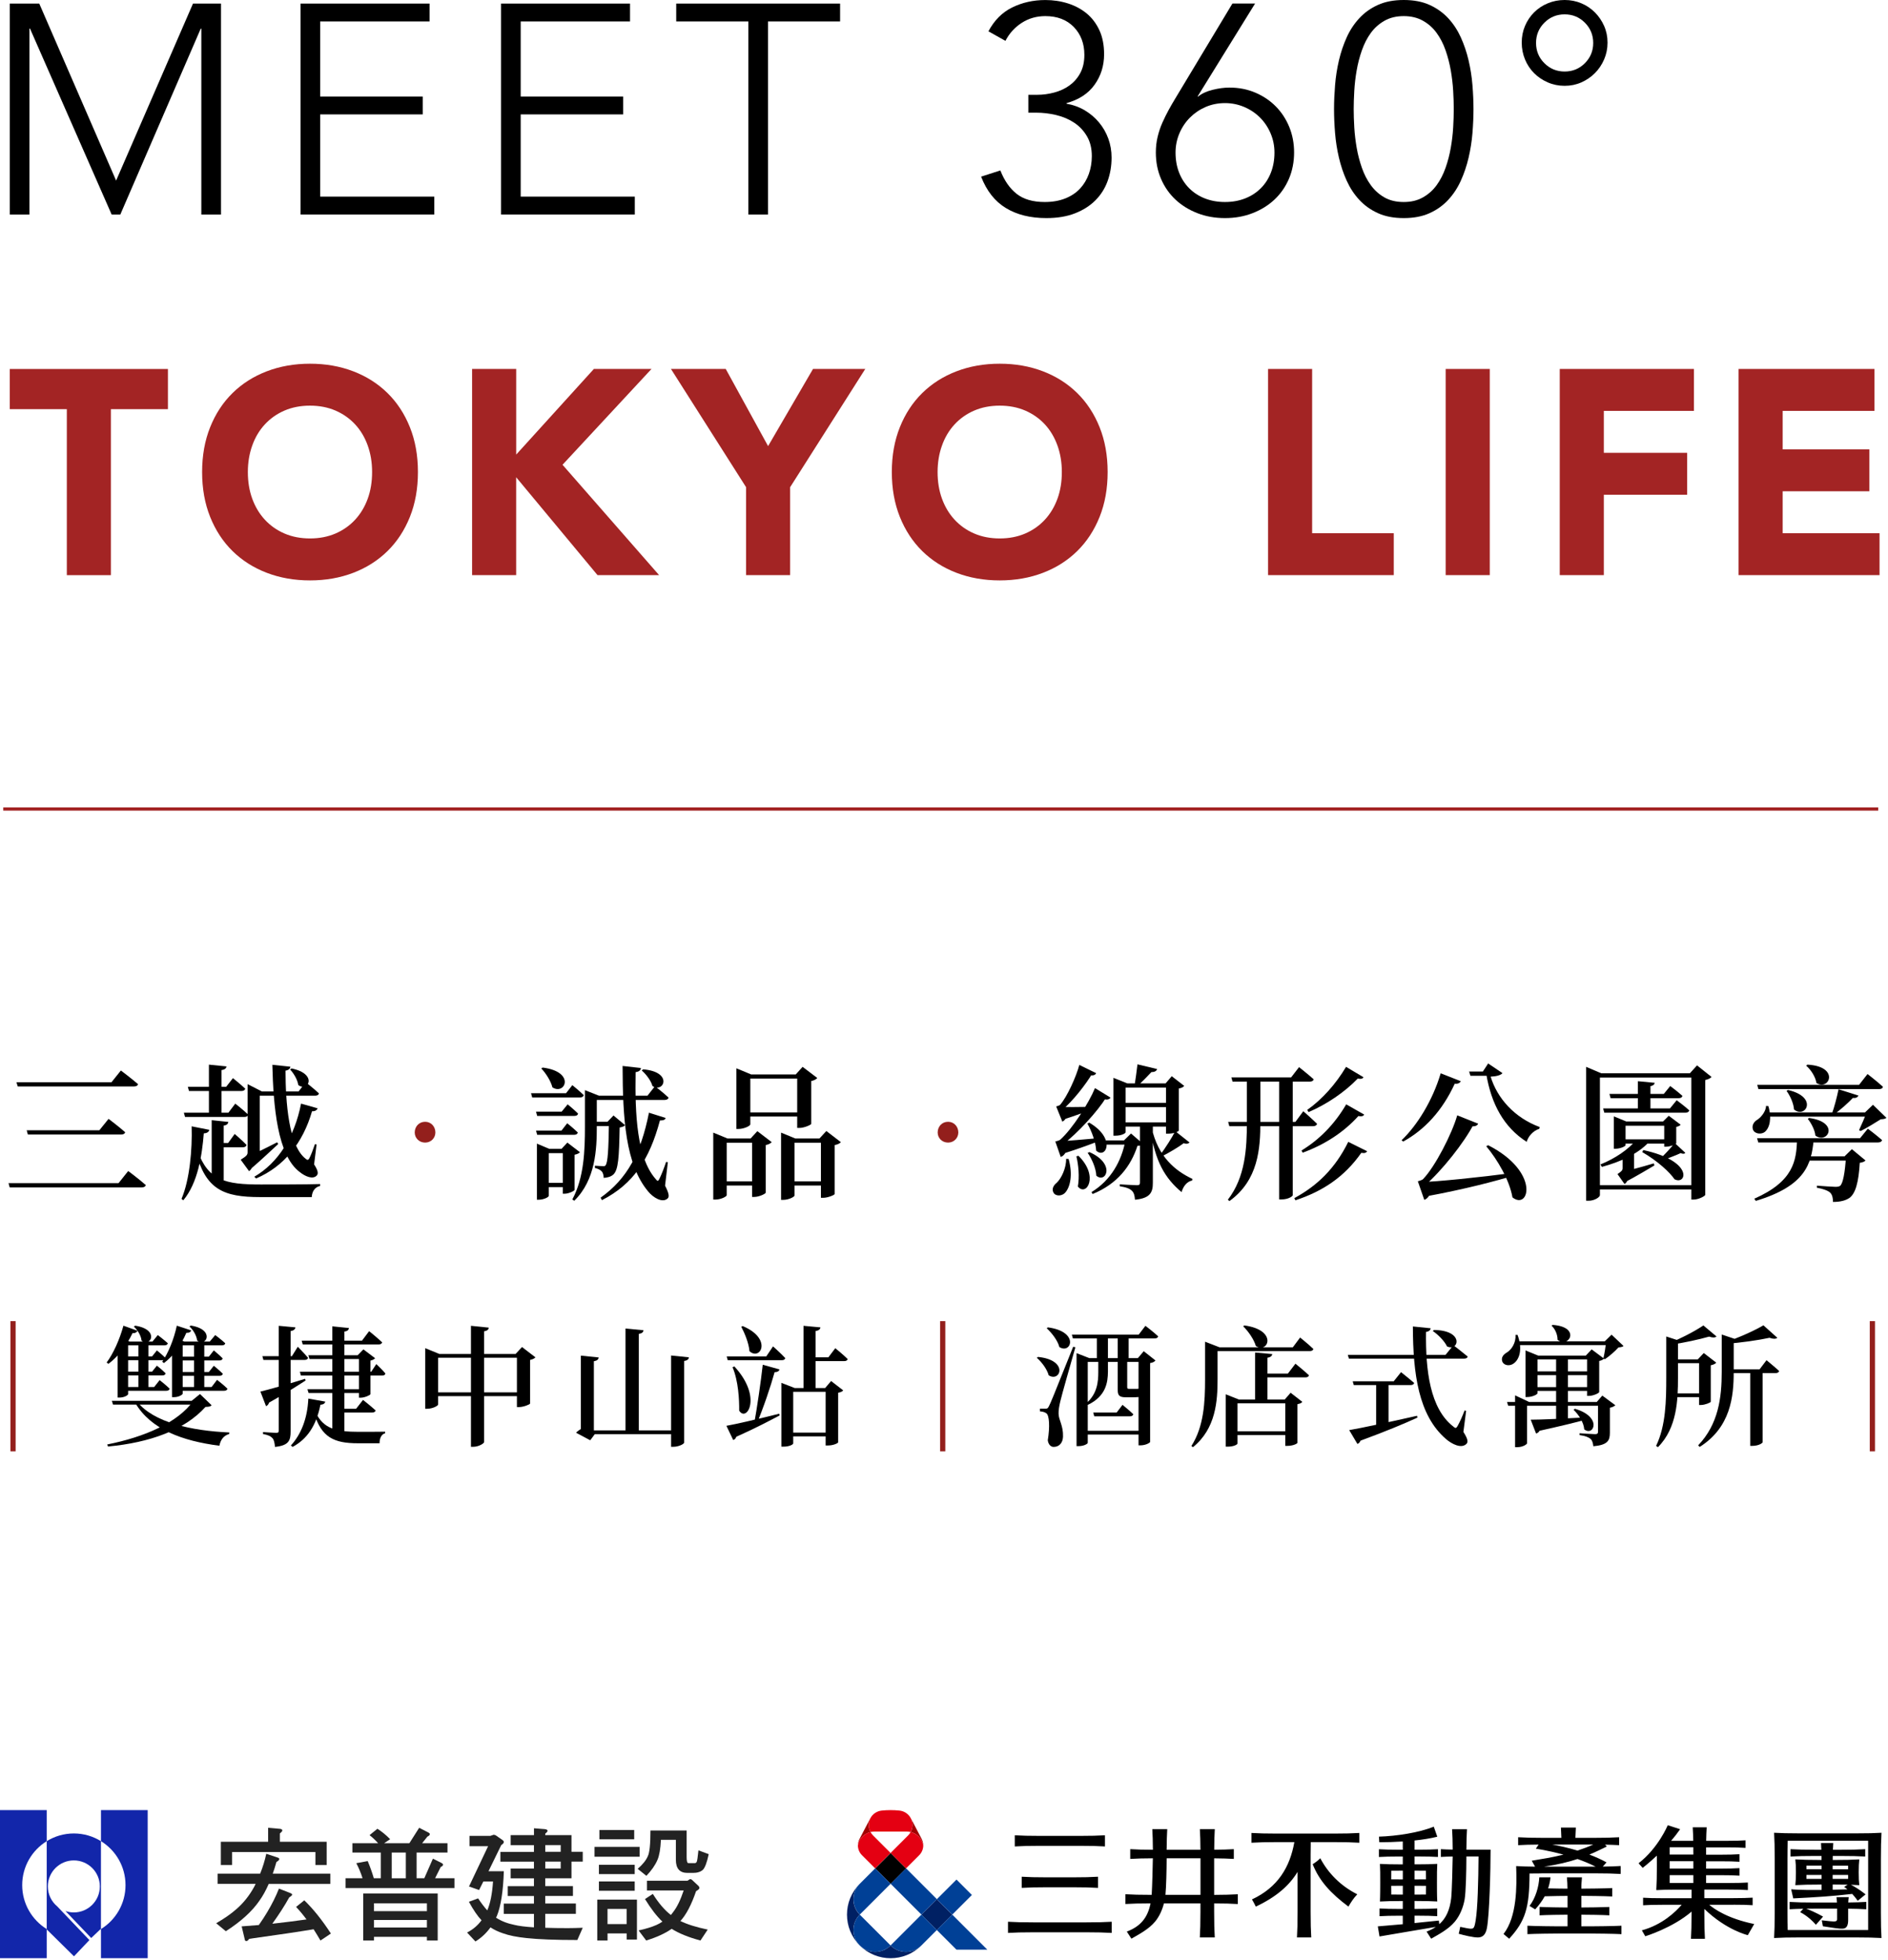 <svg width="580" height="602" fill="none" xmlns="http://www.w3.org/2000/svg"><path d="M20.53 125.68H3V113.34H51.59V125.68H34.06V176.67H20.53V125.68Z" fill="#A32424"/><path d="M62.09 145C62.09 139.93 62.91 135.34 64.56 131.22C66.21 127.1 68.51 123.6 71.46 120.71C74.41 117.82 77.91 115.6 81.96 114.05C86.01 112.5 90.43 111.72 95.24 111.72C100.05 111.72 104.47 112.5 108.52 114.05C112.57 115.6 116.07 117.82 119.02 120.71C121.97 123.6 124.27 127.11 125.92 131.22C127.57 135.33 128.39 139.93 128.39 145C128.39 150.07 127.57 154.66 125.92 158.78C124.27 162.89 121.97 166.4 119.02 169.29C116.07 172.18 112.57 174.4 108.52 175.95C104.47 177.5 100.05 178.28 95.24 178.28C90.43 178.28 86.01 177.5 81.96 175.95C77.91 174.4 74.41 172.18 71.46 169.29C68.51 166.4 66.21 162.89 64.56 158.78C62.91 154.66 62.09 150.07 62.09 145ZM76.14 145C76.14 147.98 76.59 150.71 77.49 153.18C78.39 155.65 79.67 157.8 81.35 159.62C83.03 161.44 85.04 162.86 87.38 163.87C89.72 164.88 92.34 165.39 95.23 165.39C98.12 165.39 100.74 164.88 103.08 163.87C105.42 162.86 107.43 161.44 109.11 159.62C110.79 157.8 112.07 155.65 112.97 153.18C113.87 150.71 114.31 147.98 114.31 145C114.31 142.02 113.86 139.36 112.97 136.86C112.08 134.36 110.79 132.19 109.11 130.37C107.43 128.55 105.42 127.14 103.08 126.12C100.74 125.11 98.12 124.6 95.23 124.6C92.34 124.6 89.72 125.11 87.38 126.12C85.04 127.13 83.03 128.55 81.35 130.37C79.67 132.19 78.38 134.35 77.49 136.86C76.59 139.36 76.14 142.08 76.14 145Z" fill="#A32424"/><path d="M145.04 113.33H158.58V139.63L182.44 113.33H200.14L172.81 142.76L202.48 176.66H183.56L158.57 146.6V176.66H145.03V113.33H145.04Z" fill="#A32424"/><path d="M229.2 149.65L206.12 113.33H222.95L235.96 137.03L249.76 113.33H265.81L242.73 149.65V176.66H229.19V149.65H229.2Z" fill="#A32424"/><path d="M273.97 145C273.97 139.93 274.79 135.34 276.44 131.22C278.09 127.1 280.39 123.6 283.34 120.71C286.29 117.82 289.79 115.6 293.84 114.05C297.89 112.5 302.31 111.72 307.12 111.72C311.93 111.72 316.35 112.5 320.4 114.05C324.45 115.6 327.95 117.82 330.9 120.71C333.85 123.6 336.15 127.11 337.8 131.22C339.45 135.33 340.27 139.93 340.27 145C340.27 150.07 339.45 154.66 337.8 158.78C336.15 162.89 333.85 166.4 330.9 169.29C327.95 172.18 324.45 174.4 320.4 175.95C316.35 177.5 311.93 178.28 307.12 178.28C302.31 178.28 297.89 177.5 293.84 175.95C289.79 174.4 286.29 172.18 283.34 169.29C280.39 166.4 278.09 162.89 276.44 158.78C274.79 154.66 273.97 150.07 273.97 145ZM288.03 145C288.03 147.98 288.48 150.71 289.38 153.18C290.28 155.65 291.56 157.8 293.24 159.62C294.92 161.44 296.93 162.86 299.27 163.87C301.61 164.88 304.23 165.39 307.12 165.39C310.01 165.39 312.63 164.88 314.97 163.87C317.31 162.86 319.32 161.44 321 159.62C322.68 157.8 323.96 155.65 324.86 153.18C325.76 150.71 326.2 147.98 326.2 145C326.2 142.02 325.75 139.36 324.86 136.86C323.96 134.36 322.68 132.19 321 130.37C319.32 128.55 317.31 127.14 314.97 126.12C312.63 125.11 310.01 124.6 307.12 124.6C304.23 124.6 301.61 125.11 299.27 126.12C296.93 127.13 294.92 128.55 293.24 130.37C291.56 132.19 290.27 134.35 289.38 136.86C288.48 139.36 288.03 142.08 288.03 145Z" fill="#A32424"/><path d="M389.55 113.33H403.09V163.78H428.17V176.66H389.56V113.33H389.55Z" fill="#A32424"/><path d="M444.12 113.33H457.66V176.66H444.12V113.33Z" fill="#A32424"/><path d="M479.17 113.33H520.38V126.21H492.7V139.09H518.3V151.97H492.7V176.66H479.16V113.33H479.17Z" fill="#A32424"/><path d="M534.1 113.33H575.84V126.21H547.64V138.02H574.28V150.9H547.64V163.78H577.4V176.66H534.1V113.33Z" fill="#A32424"/><path d="M3 1.1H12.06L35.67 55.47L59.29 1.1H67.89V65.9H61.85V8.79H61.67L36.96 65.9H34.3L9.22 8.79H9.04V65.9H3V1.1Z" fill="black"/><path d="M92.33 1.1H131.96V6.59H98.37V29.65H129.86V35.14H98.37V60.4H133.42V65.89H92.33V1.1Z" fill="black"/><path d="M153.92 1.1H193.55V6.59H159.96V29.65H191.45V35.14H159.96V60.4H195.01V65.89H153.92V1.1Z" fill="black"/><path d="M229.89 6.59H207.74V1.1H258.08V6.59H235.93V65.9H229.89V6.59Z" fill="black"/><path d="M307.31 52.35C308.53 55.46 310.19 57.86 312.3 59.53C314.41 61.21 317.29 62.05 320.95 62.05C323.33 62.05 325.44 61.68 327.26 60.95C329.09 60.22 330.6 59.21 331.79 57.93C332.98 56.65 333.88 55.15 334.49 53.45C335.1 51.74 335.41 49.91 335.41 47.96C335.41 45.58 334.91 43.54 333.9 41.83C332.89 40.12 331.58 38.73 329.96 37.67C328.34 36.6 326.51 35.83 324.47 35.34C322.43 34.85 320.36 34.61 318.29 34.61H315.91V29.12H318.66C320.37 29.12 322.09 28.89 323.83 28.43C325.57 27.97 327.12 27.26 328.5 26.28C329.87 25.3 330.99 24.04 331.84 22.48C332.69 20.92 333.12 19.05 333.12 16.85C333.12 13.37 332.03 10.52 329.87 8.29C327.7 6.06 324.79 4.95 321.13 4.95C318.44 4.95 316.03 5.64 313.9 7.01C311.76 8.38 310.08 10.23 308.87 12.55L303.65 9.62C305.42 6.27 307.85 3.82 310.93 2.3C314.01 0.78 317.41 0.01 321.14 0.01C323.58 0.01 325.9 0.36 328.1 1.06C330.3 1.76 332.22 2.8 333.87 4.17C335.52 5.54 336.81 7.27 337.76 9.34C338.71 11.42 339.18 13.86 339.18 16.66C339.18 20.2 338.2 23.33 336.25 26.04C334.3 28.76 331.43 30.63 327.65 31.67V31.85C329.72 32.22 331.6 32.9 333.28 33.91C334.96 34.92 336.41 36.15 337.63 37.62C338.85 39.08 339.8 40.73 340.47 42.56C341.14 44.39 341.48 46.34 341.48 48.42C341.48 50.98 341.07 53.39 340.25 55.65C339.43 57.91 338.17 59.88 336.5 61.55C334.82 63.23 332.73 64.56 330.23 65.53C327.73 66.51 324.8 66.99 321.44 66.99C316.56 66.99 312.42 65.97 309.04 63.92C305.65 61.88 303.11 58.66 301.4 54.26L307.35 52.34L307.31 52.35Z" fill="black"/><path d="M367.9 29.65H368.08C369.18 28.74 370.66 28.05 372.52 27.59C374.38 27.13 376.1 26.9 377.69 26.9C380.56 26.9 383.21 27.42 385.65 28.46C388.09 29.5 390.19 30.92 391.96 32.72C393.73 34.52 395.1 36.63 396.08 39.03C397.06 41.44 397.55 44.05 397.55 46.86C397.55 49.67 397.02 52.49 395.95 54.96C394.88 57.43 393.4 59.55 391.51 61.32C389.62 63.09 387.37 64.48 384.78 65.48C382.19 66.49 379.37 66.99 376.32 66.99C373.27 66.99 370.45 66.49 367.85 65.48C365.26 64.47 363.01 63.09 361.12 61.32C359.23 59.55 357.75 57.43 356.68 54.96C355.61 52.49 355.08 49.79 355.08 46.86C355.08 45.15 355.26 43.53 355.63 42.01C356 40.49 356.48 39.03 357.1 37.66C357.71 36.29 358.35 34.99 359.02 33.77C359.69 32.55 360.36 31.39 361.03 30.29L378.6 1.09H385.56L367.9 29.64V29.65ZM376.32 31.67C374.18 31.67 372.2 32.07 370.37 32.86C368.54 33.65 366.94 34.74 365.57 36.11C364.2 37.48 363.11 39.1 362.32 40.96C361.53 42.82 361.13 44.79 361.13 46.86C361.13 49.12 361.5 51.18 362.23 53.04C362.96 54.9 364 56.5 365.34 57.84C366.68 59.18 368.28 60.22 370.14 60.95C372 61.68 374.06 62.05 376.32 62.05C378.58 62.05 380.64 61.68 382.5 60.95C384.36 60.22 385.96 59.18 387.31 57.84C388.66 56.5 389.69 54.9 390.42 53.04C391.15 51.18 391.52 49.12 391.52 46.86C391.52 44.79 391.12 42.82 390.33 40.96C389.54 39.1 388.45 37.48 387.08 36.11C385.71 34.74 384.09 33.65 382.23 32.86C380.37 32.07 378.4 31.67 376.33 31.67H376.32Z" fill="black"/><path d="M409.82 33.5C409.82 31.18 409.93 28.73 410.14 26.13C410.35 23.54 410.75 21 411.33 18.53C411.91 16.06 412.7 13.71 413.71 11.48C414.72 9.25 416.01 7.29 417.6 5.58C419.19 3.87 421.09 2.51 423.32 1.51C425.55 0.5 428.18 0 431.24 0C434.3 0 436.93 0.5 439.16 1.51C441.39 2.52 443.29 3.88 444.88 5.58C446.47 7.29 447.76 9.26 448.77 11.48C449.78 13.71 450.57 16.06 451.15 18.53C451.73 21 452.13 23.53 452.34 26.13C452.55 28.72 452.66 31.18 452.66 33.5C452.66 35.82 452.55 38.35 452.34 40.91C452.13 43.47 451.73 45.99 451.15 48.46C450.57 50.93 449.78 53.28 448.77 55.51C447.76 57.74 446.47 59.71 444.88 61.41C443.29 63.12 441.39 64.48 439.16 65.48C436.93 66.49 434.29 66.99 431.24 66.99C428.19 66.99 425.55 66.49 423.32 65.48C421.09 64.47 419.19 63.12 417.6 61.41C416.01 59.7 414.72 57.73 413.71 55.51C412.7 53.28 411.91 50.93 411.33 48.46C410.75 45.99 410.35 43.47 410.14 40.91C409.93 38.35 409.82 35.88 409.82 33.5ZM415.86 33.5C415.86 35.21 415.92 37.09 416.04 39.13C416.16 41.17 416.41 43.25 416.77 45.35C417.13 47.46 417.67 49.51 418.37 51.53C419.07 53.54 419.99 55.33 421.12 56.88C422.25 58.43 423.64 59.69 425.28 60.63C426.93 61.58 428.91 62.05 431.23 62.05C433.55 62.05 435.45 61.58 437.13 60.63C438.81 59.68 440.21 58.43 441.34 56.88C442.47 55.32 443.38 53.54 444.09 51.53C444.79 49.52 445.33 47.46 445.69 45.35C446.06 43.24 446.3 41.17 446.42 39.13C446.54 37.09 446.6 35.21 446.6 33.5C446.6 31.79 446.54 29.99 446.42 27.92C446.3 25.85 446.05 23.76 445.69 21.65C445.32 19.54 444.79 17.49 444.09 15.47C443.39 13.46 442.47 11.67 441.34 10.12C440.21 8.56 438.81 7.31 437.13 6.37C435.45 5.42 433.48 4.95 431.23 4.95C428.98 4.95 427 5.42 425.33 6.37C423.65 7.32 422.25 8.57 421.12 10.12C419.99 11.67 419.08 13.46 418.37 15.47C417.67 17.48 417.13 19.54 416.77 21.65C416.4 23.75 416.16 25.85 416.04 27.92C415.92 30 415.86 31.86 415.86 33.5Z" fill="black"/><path d="M480.66 26.36C478.83 26.36 477.11 26.01 475.49 25.31C473.87 24.61 472.47 23.66 471.28 22.47C470.09 21.28 469.16 19.88 468.49 18.26C467.82 16.64 467.48 14.92 467.48 13.09C467.48 11.26 467.81 9.55 468.49 7.96C469.16 6.37 470.09 4.99 471.28 3.8C472.47 2.61 473.87 1.68 475.49 1.01C477.11 0.34 478.83 0 480.66 0C482.49 0 484.2 0.34 485.79 1.01C487.38 1.68 488.76 2.61 489.95 3.8C491.14 4.99 492.08 6.38 492.79 7.96C493.49 9.55 493.84 11.25 493.84 13.09C493.84 14.93 493.49 16.64 492.79 18.26C492.09 19.88 491.14 21.28 489.95 22.47C488.76 23.66 487.37 24.61 485.79 25.31C484.2 26.01 482.5 26.36 480.66 26.36ZM480.66 21.97C483.1 21.97 485.18 21.12 486.88 19.41C488.59 17.7 489.44 15.63 489.44 13.19C489.44 10.75 488.58 8.68 486.88 6.97C485.17 5.26 483.1 4.41 480.66 4.41C478.22 4.41 476.14 5.27 474.44 6.97C472.73 8.68 471.88 10.75 471.88 13.19C471.88 15.63 472.73 17.71 474.44 19.41C476.15 21.12 478.22 21.97 480.66 21.97Z" fill="black"/><line x1="1" y1="248.5" x2="577" y2="248.5" stroke="#A32424"/><path d="M555.76 343.401C565.39 344.706 561.385 351.591 557.695 348.801C557.515 347.001 556.345 344.886 555.355 343.671L555.76 343.401ZM555.265 327.021C565.345 327.561 561.925 335.211 558.01 332.646C557.74 330.756 556.255 328.506 554.86 327.336L555.265 327.021ZM543.25 339.756C544.375 343.626 543.61 346.461 542.17 347.676C541.18 348.486 539.11 348.396 538.525 347.001C538.075 345.741 538.75 344.571 539.92 343.896C541.045 343.176 542.53 341.286 542.53 339.711L543.25 339.756ZM557.155 350.196C556.48 357.441 554.68 364.281 539.38 368.871L538.93 368.196C551.08 362.841 551.8 356.451 552.07 350.196H557.155ZM566.65 355.191L568.9 352.986L573.085 356.451C572.815 356.811 572.23 357.036 571.33 357.171C570.97 363.156 570.025 366.621 568.135 367.971C566.92 368.781 565.345 369.186 563.095 369.186C563.095 368.016 562.915 366.981 562.195 366.306C561.52 365.676 559.9 365.136 558.145 364.821V364.191C559.945 364.326 563.005 364.551 563.86 364.551C564.58 364.551 564.94 364.461 565.3 364.236C566.155 363.516 566.785 360.276 567.1 355.191H566.65ZM549.28 334.806C558.685 336.966 554.68 343.716 551.125 340.791C550.99 338.811 549.865 336.471 548.83 335.076L549.28 334.806ZM570.925 336.516C570.7 337.011 570.16 337.371 569.215 337.236C567.775 338.766 565.525 340.791 563.41 342.321H562.69C563.5 340.161 564.355 336.831 564.805 334.581L570.925 336.516ZM572.95 341.691L575.38 339.351L579.52 343.356C579.16 343.671 578.665 343.761 577.765 343.806C576.145 344.841 573.355 346.551 571.6 347.406L571.105 347.136C571.78 345.741 572.905 343.086 573.445 341.691H572.95ZM568.81 355.191V356.496H553.96L554.635 355.191H568.81ZM573.715 329.901C573.715 329.901 576.685 332.196 578.44 333.816C578.35 334.311 577.9 334.536 577.225 334.536H540.19L539.83 333.231H571.105L573.715 329.901ZM573.805 346.686C573.805 346.686 576.505 348.711 578.17 350.196C578.035 350.691 577.585 350.916 576.955 350.916H540.145L539.785 349.611H571.42L573.805 346.686ZM575.65 341.691V342.996H542.26V341.691H575.65Z" fill="black"/><path d="M504.82 353.255C520.66 356.72 518.005 364.19 514.405 362.21C513.01 360.14 509.275 356.63 504.505 353.885L504.82 353.255ZM501.985 353.12V356.675H498.475V354.875L501.985 353.12ZM498.07 360.05C499.825 359.645 503.965 358.565 508.06 357.35L508.24 357.98C506.485 359.015 502.84 361.22 499.15 363.155L498.07 360.05ZM501.13 355.325L501.985 355.865V360.185L498.97 361.355L500.005 360.14C500.59 362.075 499.735 363.29 499.06 363.695L496.9 360.635C498.25 359.735 498.475 359.42 498.475 358.79V355.325H501.13ZM517.735 354.11C517.51 354.425 517.105 354.515 516.295 354.2C514.81 354.92 512.02 355.91 510.22 356.63L509.77 356.135C511.21 354.875 513.325 352.535 514.495 351.095L517.735 354.11ZM506.485 350.87C503.245 354.38 497.935 356.855 492.085 358.43L491.68 357.665C496.225 355.82 500.185 353.12 502.66 350.15H506.485V350.87ZM515.08 337.955C515.08 337.955 517.465 339.71 518.95 341.06C518.815 341.555 518.365 341.78 517.735 341.78H492.85L492.49 340.475H513.01L515.08 337.955ZM513.1 333.59C513.1 333.59 515.395 335.3 516.835 336.605C516.745 337.1 516.295 337.325 515.665 337.325H494.785L494.425 336.02H511.12L513.1 333.59ZM508.33 332.6C508.24 333.095 507.925 333.455 507.025 333.635V341.06H503.155V332.105L508.33 332.6ZM499.375 351.77C499.375 352.085 497.755 352.85 496.315 352.85H495.775V342.905L499.6 344.48H512.92V345.785H499.375V351.77ZM510.895 344.48L512.65 342.725L516.295 345.47C516.115 345.74 515.62 346.01 514.945 346.145V351.185C514.9 351.5 513.055 352.22 511.885 352.22H511.255V344.48H510.895ZM512.785 349.97V351.275H497.665V349.97H512.785ZM491.5 367.115C491.5 367.7 489.88 368.825 488.035 368.825H487.27V327.695L491.905 329.675H520.84V330.98H491.5V367.115ZM519.13 329.675L521.335 327.245L525.79 330.8C525.475 331.205 524.8 331.52 523.855 331.745V367.025C523.81 367.385 521.83 368.465 520.255 368.465H519.58V329.675H519.13ZM520.975 364.055V365.36H489.655V364.055H520.975Z" fill="black"/><path d="M454.105 345.155C453.835 345.785 452.935 346.235 451.405 345.785L452.71 345.335C449.785 350.96 443.035 359.51 437.725 364.145L437.635 363.605H440.11C439.795 366.485 438.805 368.15 437.545 368.555L435.565 362.84C435.565 362.84 436.78 362.57 437.185 362.165C440.875 358.34 446.05 348.26 447.67 342.59L454.105 345.155ZM436.42 363.11C441.82 362.93 453.925 361.715 465.58 360.185L465.67 360.905C459.505 362.795 450.055 365.27 438.13 367.475L436.42 363.11ZM455.545 329.135L457.165 326.66L461.575 329.63C460.99 330.305 459.64 330.62 457.93 330.71C459.955 337.325 465.22 343.31 473.005 346.19L472.87 346.73C471.025 347.315 469.495 348.98 469 350.735C462.025 346.28 458.11 339.125 456.58 329.855V329.135H455.545ZM457.66 329.135V330.44H451.72L451.315 329.135H457.66ZM448.75 332.105C448.525 332.6 447.94 333.005 446.905 332.87C443.035 341.285 437.59 347.045 431.065 350.645L430.57 350.24C435.34 345.695 440.11 338.045 442.585 329.675L448.75 332.105ZM457.165 351.77C473.23 359.96 469.765 371.885 464.635 367.79C463.735 362.57 460.09 356.27 456.58 352.085L457.165 351.77Z" fill="black"/><path d="M378.28 330.935H396.64L399.07 327.785C399.07 327.785 401.86 329.99 403.57 331.52C403.435 332.015 402.985 332.24 402.31 332.24H378.64L378.28 330.935ZM377.29 344.615H397.945L400.375 341.33C400.375 341.33 403.03 343.625 404.605 345.2C404.47 345.695 404.02 345.92 403.39 345.92H377.65L377.29 344.615ZM392.95 330.935H397.135V367.16C397.09 367.43 395.83 368.42 393.67 368.42H392.95V330.935ZM383.05 330.935H387.19V344.57C387.19 352.805 386.56 362.525 377.695 368.915L377.2 368.51C382.555 361.58 383.05 352.85 383.05 344.615V330.935ZM413.515 327.695L418.87 330.89C418.555 331.385 418.15 331.475 417.115 331.295C413.02 335.525 407.62 339.17 401.995 341.6L401.59 340.925C406.27 337.595 410.365 332.96 413.515 327.695ZM413.56 339.215L419.095 342.365C418.78 342.86 418.33 342.995 417.295 342.815C412.705 347.9 406.81 351.635 400.195 354.065L399.835 353.39C405.37 350.015 410.005 345.29 413.56 339.215ZM414.19 350.735L419.995 353.615C419.68 354.11 419.23 354.29 418.195 354.11C413.02 361.49 406.405 365.9 397.945 368.69L397.63 368.015C404.695 364.19 410.185 358.88 414.19 350.735Z" fill="black"/><path d="M354.16 363.335C354.16 366.17 353.44 368.06 348.67 368.51C348.58 367.295 348.355 366.35 347.725 365.765C347.095 365.135 346.06 364.685 343.99 364.37V363.785C343.99 363.785 348.355 364.055 349.255 364.055C350.02 364.055 350.2 363.83 350.2 363.245V345.29H354.16V363.335ZM365.41 350.915C365.185 351.23 364.51 351.5 363.655 351.14C362.17 352.265 359.2 354.065 356.68 355.325L356.275 354.92C357.94 352.76 360.145 349.25 361.045 347.45L365.41 350.915ZM355.465 328.37C355.285 329 354.655 329.315 353.71 329.315C352.675 330.44 351.01 332.105 349.885 333.185H348.58C348.85 331.61 349.21 328.775 349.435 326.93L355.465 328.37ZM345.295 350.285L347.455 348.17L351.145 351.365C350.875 351.77 350.38 351.905 349.435 351.95C347.41 358.205 343.27 363.65 335.665 366.755L335.305 366.17C341.29 362.525 344.53 356.63 345.745 350.285H345.295ZM346.96 350.285V351.59H339.715L339.31 350.285H346.96ZM353.8 346.415C355.78 355.415 361.09 359.645 366.31 362.12L366.22 362.615C364.645 362.93 363.52 364.325 362.98 366.17C357.94 361.94 354.835 356.855 353.35 346.595L353.8 346.415ZM359.65 344.75V346.055H344.485V344.75H359.65ZM359.605 338.765V340.07H344.485V338.765H359.605ZM342.055 331.07L346.33 332.78H358.075L359.965 330.575L363.79 333.545C363.52 333.905 363.07 334.175 362.125 334.355V347.27C362.125 347.495 360.82 348.215 358.885 348.215H358.21V334.085H345.79V347.81C345.79 348.08 344.62 348.845 342.685 348.845H342.055V331.07ZM341.155 337.145C340.885 337.685 339.94 338.045 338.545 337.37L339.85 337.055C337.24 341.285 331.165 348.035 326.215 351.77L326.125 351.23H328.15C327.835 353.705 326.935 355.055 325.855 355.37L324.19 350.6C324.19 350.6 325.27 350.42 325.675 350.105C329.41 346.82 334.54 338.72 336.385 334.22L341.155 337.145ZM336.745 329.63C336.52 330.215 335.665 330.62 334.18 330.08L335.53 329.765C333.55 333.14 329.59 338.18 326.305 340.97L326.26 340.43H328.33C328.105 342.77 327.295 344.12 326.35 344.525L324.46 339.845C324.46 339.845 325.315 339.665 325.63 339.395C327.835 336.965 330.67 330.53 331.57 327.11L336.745 329.63ZM328.285 356C329.635 360.905 328.735 364.55 327.34 366.215C326.44 367.385 324.37 367.61 323.65 366.35C323.02 365.27 323.605 364.1 324.64 363.29C325.99 362.03 327.565 358.88 327.52 355.955L328.285 356ZM334.675 353.885C342.865 357.485 339.715 363.65 336.79 361.13C336.7 358.835 335.395 355.91 334.135 354.11L334.675 353.885ZM331.3 355.01C337.735 361.31 333.73 367.7 331.12 364.46C331.66 361.445 331.3 357.755 330.67 355.19L331.3 355.01ZM334.63 344.84C343 349.745 339.715 356.18 336.745 353.435C336.61 350.735 335.305 347.315 334.045 345.11L334.63 344.84ZM325.27 350.555C327.61 350.465 333.01 350.015 338.41 349.52L338.455 350.195C336.07 351.095 331.435 352.85 326.53 354.38L325.27 350.555ZM325.27 339.98C327.25 340.07 331.525 340.07 335.62 339.98L335.665 340.655C334 341.33 330.445 342.68 326.755 343.85L325.27 339.98Z" fill="black"/><path d="M291.25 350.96C289.36 350.96 288.055 349.52 288.055 347.855C288.055 346.055 289.36 344.57 291.25 344.57C293.095 344.57 294.4 346.055 294.4 347.855C294.4 349.52 293.095 350.96 291.25 350.96Z" fill="#931F1C"/><path d="M226.225 330.035V328.145L230.77 330.035H246.97V331.295H230.5V345.38C230.5 345.785 228.655 346.775 226.855 346.775H226.225V330.035ZM244.9 330.035H244.45L246.565 327.695L251.065 331.115C250.795 331.475 250.12 331.88 249.22 332.06V345.2C249.175 345.515 247.06 346.46 245.575 346.46H244.9V330.035ZM228.43 341.69H247.15V342.95H228.43V341.69ZM219.115 349.7V347.9L223.48 349.7H233.38V351.005H223.255V367.115C223.255 367.52 221.5 368.465 219.745 368.465H219.115V349.7ZM231.04 349.7H230.59L232.66 347.45L237.07 350.825C236.755 351.185 236.125 351.545 235.225 351.725V366.35C235.18 366.71 233.155 367.655 231.715 367.655H231.04V349.7ZM220.69 362.885H233.02V364.145H220.69V362.885ZM239.95 349.7V347.9L244.315 349.7H254.8V351.005H244.09V367.205C244.09 367.61 242.335 368.555 240.58 368.555H239.95V349.7ZM252.19 349.7H251.74L253.855 347.405L258.31 350.825C258.04 351.185 257.365 351.545 256.42 351.725V366.755C256.375 367.07 254.305 367.925 252.865 367.925H252.19V349.7ZM241.255 362.885H254.17V364.145H241.255V362.885Z" fill="black"/><path d="M166.735 327.92C176.95 329.225 173.575 336.515 169.705 333.995C169.21 332.015 167.635 329.585 166.285 328.19L166.735 327.92ZM174.52 363.335V364.64H166.87V363.335H174.52ZM172.495 352.895L174.295 350.96L178.165 353.93C177.895 354.245 177.265 354.56 176.5 354.695V365.495C176.455 365.81 174.7 366.665 173.485 366.665H172.9V352.895H172.495ZM168.58 367.34C168.58 367.7 167.05 368.51 165.475 368.51H164.935V351.275L168.76 352.895H174.61V354.2H168.58V367.34ZM175.825 333.32C175.825 333.32 177.985 335.075 179.335 336.38C179.2 336.875 178.795 337.1 178.165 337.1H163.495L163.135 335.795H173.89L175.825 333.32ZM174.25 345.02C174.25 345.02 176.275 346.64 177.49 347.855C177.4 348.35 176.95 348.575 176.365 348.575H165.025L164.665 347.27H172.495L174.25 345.02ZM174.385 339.215C174.385 339.215 176.365 340.835 177.58 342.05C177.49 342.545 177.085 342.77 176.455 342.77H165.025L164.665 341.465H172.54L174.385 339.215ZM204.49 343.4C204.31 343.94 203.905 344.165 202.735 344.165C199.54 356.09 194.59 363.695 184.915 368.645L184.51 367.88C192.61 362.12 196.885 354.29 199.36 341.78L204.49 343.4ZM186.625 344.57L188.47 342.635L192.025 345.605C191.755 345.965 191.215 346.19 190.36 346.325C190.18 355.55 189.955 359.33 188.425 360.77C187.615 361.49 186.58 361.715 185.455 361.805C185.455 361.13 185.275 360.275 184.87 359.825C184.51 359.375 183.655 358.97 182.755 358.745V358.07C183.61 358.115 184.915 358.205 185.455 358.205C185.77 358.205 185.905 358.115 186.04 357.935C186.715 357.035 186.94 353.39 187.075 344.57H186.625ZM179.695 336.11V334.85L184.015 336.56H183.34V346.055C183.34 352.895 182.98 362.435 176.41 368.825L175.825 368.42C179.425 361.715 179.695 353.39 179.695 346.055V336.11ZM196.885 328.055C196.84 328.64 196.435 329.18 195.265 329.315C195.04 342.41 195.67 355.64 201.43 362.165C202.015 362.93 202.195 362.885 202.6 362.03C203.185 360.86 204.04 358.7 204.625 356.9L205.165 356.99L204.31 364.19C205.48 366.485 205.705 367.61 205.075 368.15C203.455 369.59 200.62 367.835 199.09 365.945C192.16 357.62 191.305 343.625 191.26 327.425L196.885 328.055ZM201.205 333.635C201.205 333.635 203.815 335.66 205.39 337.145C205.255 337.64 204.805 337.865 204.175 337.865H182.035V336.56H198.91L201.205 333.635ZM197.56 328.46C206.92 329.225 203.905 335.885 200.44 333.59C199.99 331.925 198.46 329.945 197.155 328.82L197.56 328.46ZM188.785 344.57V345.875H181.675V344.57H188.785Z" fill="black"/><path d="M130.6 350.96C128.71 350.96 127.405 349.52 127.405 347.855C127.405 346.055 128.71 344.57 130.6 344.57C132.445 344.57 133.75 346.055 133.75 347.855C133.75 349.52 132.445 350.96 130.6 350.96Z" fill="#931F1C"/><path d="M70.165 344.616C70.03 345.201 69.715 345.606 68.725 345.741V363.066C68.725 363.066 67.33 363.066 66.025 363.066H65.035V344.076L70.165 344.616ZM64.315 347.046C64.135 347.676 63.64 348.081 62.605 348.126C62.065 354.921 60.76 363.381 56.305 368.691L55.765 368.241C58.285 362.346 59.095 353.031 58.87 345.966L64.315 347.046ZM72.1 348.306C72.1 348.306 74.395 350.286 75.745 351.681C75.61 352.176 75.205 352.401 74.62 352.401H66.61V351.096H70.075L72.1 348.306ZM72.28 338.991C72.28 338.991 74.755 340.926 76.24 342.366C76.105 342.861 75.7 343.086 75.07 343.086H56.845L56.485 341.781H70.165L72.28 338.991ZM71.56 331.161C71.56 331.161 73.9 333.051 75.34 334.401C75.205 334.896 74.755 335.121 74.125 335.121H58.06L57.7 333.816H69.49L71.56 331.161ZM69.58 327.561C69.49 328.146 69.085 328.551 68.05 328.686V342.501H64.18V327.021L69.58 327.561ZM60.715 353.526C64 362.661 69.31 363.831 80.11 363.831C84.205 363.831 94.015 363.831 98.335 363.696V364.281C96.67 364.641 95.86 366.036 95.77 367.701C92.305 367.701 83.71 367.701 79.93 367.701C68.59 367.701 63.235 365.361 60.13 353.796L60.715 353.526ZM75.16 355.731C76.87 354.966 81.055 352.986 85.15 350.871L85.465 351.411C83.8 352.896 80.47 356.136 76.87 359.196L75.16 355.731ZM76.06 333.006L80.47 335.256H79.795V337.956C79.795 337.956 78.58 337.956 76.06 337.956V333.006ZM78.85 335.931L79.795 336.471V355.551L76.105 357.036L77.365 355.641C78.22 357.801 77.23 359.286 76.51 359.736L73.945 356.226C75.79 355.056 76.06 354.741 76.06 353.886V335.931H78.85ZM97.57 340.431C97.39 340.971 96.85 341.376 95.86 341.331C93.07 351.006 87.31 358.296 78.67 361.986L78.13 361.446C85.42 357.216 90.505 349.206 92.485 338.991L97.57 340.431ZM89.2 327.651C89.155 328.191 88.75 328.686 87.715 328.866C87.715 338.541 88.705 351.951 93.88 355.911C94.42 356.406 94.69 356.361 95.005 355.821C95.5 354.921 96.265 352.896 96.76 351.411L97.255 351.546L96.49 357.666C97.48 359.151 97.975 360.456 97.3 361.086C96.13 362.346 93.79 361.401 92.08 360.006C85.195 354.876 83.98 339.756 83.665 327.066L89.2 327.651ZM89.56 328.191C97.795 329.856 94.645 335.571 91.63 333.276C91.405 331.656 90.235 329.676 89.11 328.506L89.56 328.191ZM93.925 332.421C93.925 332.421 96.445 334.401 97.975 335.841C97.885 336.336 97.435 336.561 96.805 336.561H78.085V335.256H91.72L93.925 332.421Z" fill="black"/><path d="M37.135 328.82C37.135 328.82 40.42 331.295 42.4 333.005C42.31 333.5 41.815 333.725 41.14 333.725H5.455L5.05 332.42H34.255L37.135 328.82ZM33.355 343.67C33.355 343.67 36.505 346.055 38.44 347.765C38.35 348.26 37.855 348.485 37.225 348.485H8.56L8.2 347.18H30.52L33.355 343.67ZM39.385 359.69C39.385 359.69 42.76 362.21 44.785 364.01C44.65 364.505 44.2 364.73 43.525 364.73H2.98L2.62 363.425H36.415L39.385 359.69Z" fill="black"/><path d="M576 445.8H574.4V405.8H576V445.8Z" fill="#931F1C"/><path d="M541.48 443C541.48 443.24 540.32 444.12 538.32 444.12H537.68V420.88H541.48V443ZM546 410.92C545.56 411.32 544.72 411.32 543.6 410.92C540.24 411.64 534.88 412.44 530.24 412.76L530.12 412.24C534.08 410.92 539.16 408.64 541.72 407.08L546 410.92ZM533.6 411.48C533.48 411.76 533.12 411.88 532.6 411.96V421.44C532.6 428.96 531.68 438.4 522.16 444.44L521.68 443.96C527.92 437.44 528.92 429.28 528.92 421.36V409.92L533.6 411.48ZM542.68 417.8C542.68 417.8 545.08 419.76 546.56 421.12C546.44 421.56 546.04 421.76 545.48 421.76H530.64V420.6H540.56L542.68 417.8ZM527.32 410.52C526.88 410.92 526.12 410.92 525.04 410.56C522.08 411.4 517.28 412.48 513.24 413.04L513.04 412.44C516.52 411.08 521.04 408.68 523.28 407.12L527.32 410.52ZM516.44 412C516.32 412.28 516 412.44 515.48 412.48V423.2C515.48 429.88 515.24 438.6 509.32 444.52L508.76 444.12C511.76 437.92 511.88 430.12 511.88 423.08V410.52L516.44 412ZM521.56 417.56L523.4 415.6L527.24 418.56C527 418.88 526.4 419.2 525.56 419.36V430.56C525.52 430.84 523.72 431.56 522.56 431.56H521.96V417.56H521.56ZM524.16 428V429.16H513.12V428H524.16ZM524.16 417.56V418.72H513.12V417.56H524.16Z" fill="black"/><path d="M469.12 443.32C469.12 443.56 467.96 444.52 466.08 444.52H465.44V431.36H469.12V443.32ZM465.44 428.6L469.76 430.64H469.12V433C469.12 433 467.96 433 465.44 433V428.6ZM493.4 430.64V431.8H463.32L462.96 430.64H493.4ZM490.52 430.64L492.24 428.68L496.24 431.64C495.96 431.92 495.36 432.28 494.56 432.4V440.08C494.56 442.44 493.96 443.84 489.48 444.24C489.36 443.24 489.16 442.44 488.6 441.96C488 441.48 487.12 441.08 485.24 440.8V440.24C485.24 440.24 489.16 440.52 490.04 440.52C490.72 440.52 490.92 440.28 490.92 439.72V430.64H490.52ZM483.8 432.72C492.36 435.2 489.6 441.36 486.68 439.04C486.56 436.96 484.92 434.44 483.4 433.04L483.8 432.72ZM470.24 436.08C473.28 436.08 480.28 435.76 487.48 435.36L487.52 435.96C484.28 436.88 479.6 438 472.96 439.48C472.68 439.96 472.28 440.24 471.88 440.32L470.24 436.08ZM481.68 416.4V436.64L478.04 436.8V416.4H481.68ZM487.16 416.4L488.96 414.48L492.76 417.32C492.52 417.6 491.96 417.92 491.28 418.04V427.6C491.24 427.92 489.44 428.76 488.2 428.76H487.56V416.4H487.16ZM472.32 427.96C472.32 428.32 470.72 429.12 469.16 429.12H468.64V414.8L472.56 416.4H488.92V417.56H472.32V427.96ZM488.96 421.24V422.4H470.68V421.24H488.96ZM488.96 426.08V427.24H470.68V426.08H488.96ZM476.96 406.96C485.84 407.56 481.96 414.32 478.48 411.52C478.52 409.96 477.72 408.16 476.64 407.2L476.96 406.96ZM493 412L495.08 409.96L498.76 413.44C498.44 413.72 498 413.8 497.2 413.88C496.16 415.04 494.4 416.6 493 417.52L492.56 417.24C492.92 415.8 493.28 413.36 493.44 412H493ZM466.2 410.04C467.88 414.6 466.68 417.68 464.96 418.84C463.8 419.68 462.04 419.48 461.52 418.24C461.08 417.04 461.8 416.08 462.84 415.48C464.32 414.64 465.76 412.44 465.56 410.04H466.2ZM494.84 412V413.16H466.16V412H494.84Z" fill="black"/><path d="M414.04 416.159H444.08L446.48 413.199C446.48 413.199 449.2 415.279 450.88 416.679C450.8 417.119 450.36 417.319 449.76 417.319H414.4L414.04 416.159ZM415.56 424.279H428.16L430.4 421.479C430.4 421.479 432.88 423.439 434.44 424.799C434.32 425.239 433.92 425.439 433.36 425.439H415.88L415.56 424.279ZM434.04 407.439L439.52 407.999C439.44 408.479 439.12 408.959 438.08 409.119C437.92 420.879 439.28 432.639 446.48 438.199C447.08 438.759 447.36 438.759 447.76 438.039C448.36 436.999 449.32 434.919 449.92 433.239L450.4 433.359L449.56 439.839C450.88 441.879 451.08 442.919 450.52 443.479C449 445.079 446.04 443.599 444.24 442.039C435.76 434.759 434.08 421.999 434.04 407.439ZM440.52 408.519C450.04 408.639 448.08 415.279 444.52 413.559C443.76 411.919 441.76 409.919 440.16 408.839L440.52 408.519ZM422.76 424.319H426.56V438.559L422.76 439.039V424.319ZM414.48 439.279C418.04 438.679 426.48 436.879 435.32 434.879L435.44 435.439C431.52 437.239 426 439.559 417.96 442.519C417.76 443.039 417.4 443.399 417 443.519L414.48 439.279Z" fill="black"/><path d="M382.24 407.12C392.64 408.52 389.64 415.88 385.8 413.44C385.2 411.36 383.44 408.88 381.92 407.4L382.24 407.12ZM370.2 413.44V412.12L374.64 413.84H374.04V423.68C374.04 430.24 373.56 438.8 366.48 444.52L366 444.16C369.84 438.16 370.2 430.68 370.2 423.68V413.44ZM399.4 410.84C399.4 410.84 401.96 412.88 403.48 414.36C403.36 414.8 402.96 415 402.4 415H371.84V413.84H397.16L399.4 410.84ZM397.96 418.88C397.96 418.88 400.56 420.96 402.12 422.44C402 422.88 401.6 423.08 401.04 423.08H387.56V421.92H395.64L397.96 418.88ZM390.84 415.92C390.76 416.48 390.4 416.88 389.36 417.04V430.6H385.56V415.44L390.84 415.92ZM396.8 439.64V440.8H378.08V439.64H396.8ZM376.56 428.28L380.6 429.88H394.68L396.48 427.8L400.08 430.6C399.84 430.92 399.44 431.16 398.56 431.32V443.2C398.56 443.4 397.32 444.12 395.48 444.12H394.84V431.04H380.16V443.4C380.16 443.68 379.08 444.36 377.2 444.36H376.56V428.28Z" fill="black"/><path d="M340.36 417.88H336.96V410.56H340.36V417.88ZM346.72 410.44V417.96H343.36V410.44H346.72ZM344.84 431.52C344.84 431.52 346.92 433.2 348.16 434.4C348.04 434.84 347.68 435.04 347.12 435.04H336.16L335.84 433.88H343.04L344.84 431.52ZM321.2 432.68C321.72 432.68 321.88 432.68 322.28 431.84C323 430.36 323 430.36 329.68 413.68L330.36 413.84C328.92 418.96 326.2 428.36 325.72 430.48C325.4 431.84 325.16 433.2 325.2 434.24C325.24 436.24 326.68 437.88 326.56 441.32C326.48 443.2 325.4 444.44 323.68 444.44C322.88 444.44 322.08 443.8 321.88 442.4C322.56 438.28 322.36 434.72 321.44 434.12C320.92 433.72 320.28 433.6 319.48 433.52V432.68C319.48 432.68 320.76 432.68 321.2 432.68ZM318.88 416.8C328.44 417.76 325.76 424.72 322.16 422.44C321.64 420.52 320 418.36 318.52 417.08L318.88 416.8ZM321.92 407.72C331.76 409.04 329.04 416.08 325.44 413.76C324.92 411.72 323.08 409.4 321.56 408L321.92 407.72ZM330.72 415.64L334.64 417.16H349.56L351.36 415.04L354.96 417.88C354.68 418.24 354.2 418.56 353.32 418.68V442.92C353.32 443.12 352.04 443.96 350.32 443.96H349.76V418.32H334.16V443.2C334.16 443.44 333.08 444.2 331.32 444.2H330.72V415.64ZM340.36 421.4C340.32 424.56 339.8 428.84 334.2 431.52L333.76 431C337.08 428.08 337.4 424.48 337.4 421.4V417.68H340.36V421.4ZM346.28 417.88C346.28 418.32 346.28 418.72 346.28 419.04V426.04C346.28 426.48 346.36 426.6 346.88 426.6H348.04C348.48 426.6 348.92 426.6 349.12 426.6C349.32 426.6 349.6 426.6 349.72 426.56C349.92 426.56 350.24 426.48 350.48 426.44H350.8L350.96 426.48C351.8 426.76 352.12 427.04 352.12 427.64C352.12 428.76 351.08 429.2 347.72 429.2H345.96C343.68 429.2 343.36 428.52 343.36 426.72V417.88H346.28ZM351.56 439.48V440.64H332.52V439.48H351.56ZM351.88 407.24C351.88 407.24 354.36 409.12 355.8 410.48C355.68 410.92 355.28 411.12 354.76 411.12H329.6L329.28 409.96H349.8L351.88 407.24Z" fill="black"/><path d="M290.4 445.8H288.8V405.8H290.4V445.8Z" fill="#931F1C"/><path d="M256.6 414.12C256.6 414.12 259 416.04 260.4 417.44C260.32 417.88 259.92 418.08 259.36 418.08H248.6V416.92H254.48L256.6 414.12ZM240.04 424.76L244.16 426.36H253.48L255.32 424.2L259.04 427.08C258.76 427.4 258.36 427.64 257.48 427.8V443.04C257.48 443.24 256.16 444 254.32 444H253.64V427.52H243.68V443.36C243.68 443.68 242.56 444.36 240.68 444.36H240.04V424.76ZM252.04 407.72C251.96 408.28 251.6 408.68 250.56 408.84V426.96H246.84V407.24L252.04 407.72ZM254.8 440.04V441.2H242.32V440.04H254.8ZM228.16 407.32C237.4 411.2 233.6 418.08 230.24 415.04C230.04 412.56 228.8 409.6 227.72 407.52L228.16 407.32ZM239.48 420.64C239.32 421.12 238.92 421.48 237.96 421.48C236.76 425.84 234.48 432.6 232.28 437.76H231.6C232.6 432.28 233.72 424.56 234.32 419.2L239.48 420.64ZM225.6 419.72C234.4 429.24 229.28 437 227.08 433.28C227.12 430.04 226.84 424.16 225.04 419.96L225.6 419.72ZM223.16 437.96C225.92 437.48 232.64 435.92 239.4 434.24L239.52 434.76C236.56 436.32 232.28 438.6 226.2 441.32C226.04 441.8 225.68 442.2 225.24 442.32L223.16 437.96ZM237.48 413.56C237.48 413.56 239.92 415.72 241.24 417.16C241.12 417.6 240.76 417.8 240.2 417.8H223.56L223.24 416.64H235.4L237.48 413.56Z" fill="black"/><path d="M181.44 417.64L182.44 418.24V440.52H182.72L181.32 442.4L176.96 440.08C177.48 439.52 178.48 438.84 179.16 438.6L178.44 440.04V417.64H181.44ZM183.92 416.96C183.84 417.56 183.44 417.96 182.44 418.12V419.48H178.44V416.4L183.92 416.96ZM211.64 416.92C211.56 417.48 211.24 417.88 210.16 418.04V443.12C210.16 443.56 208.44 444.4 206.92 444.4H206.16V416.36L211.64 416.92ZM197.68 408.6C197.6 409.2 197.28 409.56 196.24 409.72V439.96H192.16V408.08L197.68 408.6ZM208.12 439.36V440.52H180.16V439.36H208.12Z" fill="black"/><path d="M160.04 427.68V428.84H132.6V427.68H160.04ZM158.4 415.88L160.36 413.76L164.48 416.92C164.24 417.24 163.64 417.56 162.84 417.72V431.12C162.8 431.4 160.8 432.2 159.48 432.2H158.8V415.88H158.4ZM134.6 431.4C134.6 431.8 132.92 432.72 131.24 432.72H130.64V414.12L134.96 415.88H159.8V417.04H134.6V431.4ZM150.16 407.8C150.08 408.36 149.76 408.76 148.72 408.92V442.92C148.72 443.4 147 444.4 145.44 444.4H144.68V407.24L150.16 407.8Z" fill="black"/><path d="M92.12 421.36H114.04L115.6 419C115.6 419 117.4 420.68 118.4 421.88C118.32 422.32 117.96 422.52 117.44 422.52H92.44L92.12 421.36ZM92.68 411.8H111.2L113.4 408.88C113.4 408.88 115.88 410.88 117.4 412.32C117.28 412.76 116.88 412.96 116.32 412.96H93L92.68 411.8ZM102.08 407.4L107.2 407.92C107.12 408.48 106.8 408.88 105.8 409V441.8L102.08 440.32V407.4ZM94.72 416.28H111.6V417.44H95.08L94.72 416.28ZM94.44 426.72H111.84V427.88H94.8L94.44 426.72ZM110.28 416.28H109.88L111.64 414.48L115.24 417.2C115 417.48 114.48 417.8 113.8 417.92V428.24C113.76 428.52 112.04 429.32 110.84 429.32H110.28V416.28ZM104 432.72H109.4L111.52 430C111.52 430 113.92 431.88 115.4 433.24C115.28 433.68 114.88 433.88 114.32 433.88H104V432.72ZM94.72 429.6L99.92 430.52C99.8 431.08 99.36 431.44 98.44 431.48C97.12 438.04 94.28 442.08 89.88 444.44L89.36 444C92.48 440.6 94.44 435.76 94.72 429.6ZM96.96 433.8C99.32 438.84 103.2 439.8 110.16 439.8C112 439.8 116.24 439.8 118.32 439.76V440.24C117.16 440.52 116.6 441.8 116.6 443.32C115.12 443.32 111.56 443.32 109.96 443.32C102.6 443.32 98.72 441.52 96.48 434L96.96 433.8ZM80.6 416.56H89.68L91.48 413.68C91.48 413.68 93.52 415.72 94.64 417.08C94.52 417.52 94.16 417.72 93.6 417.72H80.92L80.6 416.56ZM85.64 407.24L90.76 407.72C90.64 408.32 90.24 408.72 89.28 408.84V439.68C89.28 442.44 88.76 444 84.48 444.44C84.36 443.24 84.2 442.32 83.72 441.76C83.16 441.16 82.4 440.76 80.8 440.48V439.88C80.8 439.88 84.12 440.12 84.8 440.12C85.44 440.12 85.64 439.96 85.64 439.4V407.24ZM80 427.44C82.24 426.92 88.08 425.28 93.72 423.52L93.88 424.04C91.4 425.64 87.68 428.04 82.64 430.84C82.52 431.36 82.16 431.76 81.72 431.92L80 427.44Z" fill="black"/><path d="M42.08 430.48C47.16 436.96 58.84 439.48 70.44 440L70.4 440.48C68.76 440.92 67.76 442.2 67.4 444.08C55.92 442.6 46.36 439.04 41.56 430.96L42.08 430.48ZM58.88 430.28L61.44 428.2L65 431.64C64.68 432.04 64.24 432.12 63.12 432.16C56.76 439.24 46.04 443.12 33.16 444.32L32.96 443.68C44.28 441.44 54.64 437 59.4 430.28H58.88ZM61.56 430.28V431.44H34.72L34.36 430.28H61.56ZM58.6 407.16C66.24 408.36 63.36 413.96 60.56 411.76C60.4 410.24 59.32 408.44 58.2 407.44L58.6 407.16ZM41.52 407.2C49.16 408.36 46.32 413.96 43.48 411.8C43.36 410.28 42.24 408.48 41.12 407.48L41.52 407.2ZM42.24 408.76C42.04 409.2 41.56 409.56 40.72 409.48C38.84 413.44 36.16 416.8 33.32 418.92L32.76 418.52C34.76 415.84 36.72 411.56 37.92 407.2L42.24 408.76ZM58.72 408.64C58.6 409.12 58.12 409.44 57.24 409.4C55.56 413.32 53.16 416.6 50.36 418.68L49.84 418.28C51.68 415.6 53.4 411.48 54.32 407.2L58.72 408.64ZM62.76 412.64V426.6H59.6V412.64H62.76ZM56.12 428.08C56.12 428.32 55.08 429.16 53.4 429.16H52.84V414.32L54.88 411.36L56.64 412.08H56.12V428.08ZM66.68 423.84C66.68 423.84 68.68 425.36 69.88 426.56C69.76 427 69.4 427.2 68.84 427.2H54.52V426.04H65L66.68 423.84ZM65.68 419.52C65.68 419.52 67.4 420.88 68.44 421.96C68.36 422.4 67.96 422.6 67.44 422.6H54.52V421.44H64.16L65.68 419.52ZM65.68 414.8C65.68 414.8 67.36 416.16 68.4 417.24C68.32 417.68 67.96 417.88 67.4 417.88H54.52V416.72H64.16L65.68 414.8ZM66.12 410.08C66.12 410.08 68 411.48 69.2 412.6C69.12 413.04 68.72 413.24 68.2 413.24H54.48V412.08H64.44L66.12 410.08ZM45.6 412.64V426.6H42.52V412.64H45.6ZM39.36 428.24C39.36 428.48 38.32 429.28 36.68 429.28H36.12V414.48L38.2 411.4L39.84 412.08H39.36V428.24ZM49.04 423.92C49.04 423.92 50.96 425.4 52.12 426.56C52 427 51.64 427.2 51.08 427.2H37.76V426.04H47.36L49.04 423.92ZM48.2 419.48C48.2 419.48 49.88 420.8 50.88 421.84C50.76 422.28 50.44 422.48 49.92 422.48H37.76V421.32H46.72L48.2 419.48ZM48.2 414.8C48.2 414.8 49.84 416.12 50.88 417.16C50.76 417.6 50.4 417.8 49.88 417.8H37.76V416.64H46.72L48.2 414.8ZM48.48 410.08C48.48 410.08 50.36 411.52 51.56 412.6C51.44 413.04 51.08 413.24 50.52 413.24H37.64V412.08H46.84L48.48 410.08Z" fill="black"/><path d="M4.8 445.8H3.2V405.8H4.8V445.8Z" fill="#931F1C"/><path d="M273.615 569.168L268.877 573.905L273.615 578.643L278.352 573.905L273.615 569.168Z" fill="black"/><path d="M263.56 566.84C263.56 566.18 263.72 565.5 264.04 564.87L267.37 558.51C266.65 559.89 266.72 561.47 267.42 562.74C265.44 563.21 263.91 564.82 263.55 566.84H263.56ZM283.63 566.84C283.63 566.18 283.47 565.5 283.15 564.87L279.82 558.51C280.54 559.89 280.47 561.47 279.77 562.74C281.75 563.21 283.28 564.82 283.64 566.84H283.63Z" fill="#A20000"/><path d="M273.59 569.16L268.85 573.9L264.79 569.84C263.99 569.04 263.55 567.95 263.55 566.84C263.9 564.82 265.44 563.21 267.42 562.74C267.62 563.1 267.87 563.44 268.17 563.74L273.59 569.16ZM279.76 562.74C279.56 563.1 279.31 563.44 279.01 563.74L273.59 569.16L278.33 573.9L282.39 569.84C283.19 569.04 283.63 567.95 283.63 566.84C283.28 564.82 281.74 563.21 279.76 562.74ZM279.81 558.51C279.09 557.13 277.74 556.28 276.3 556.14C275.41 556.05 274.51 556 273.59 556C272.67 556 271.77 556.05 270.88 556.14C269.44 556.28 268.09 557.13 267.37 558.51C266.65 559.89 266.72 561.47 267.42 562.74C267.8 562.65 268.2 562.6 268.61 562.6H278.57C278.98 562.6 279.38 562.65 279.76 562.74C280.46 561.47 280.53 559.89 279.81 558.51Z" fill="#E40012"/><path d="M292.53 588.1L287.79 592.84L283.05 588.11L287.79 583.37L292.52 588.1H292.53ZM273.59 597.57C270.98 600.18 266.74 600.19 264.12 597.57C269.35 602.8 277.83 602.8 283.06 597.57C280.45 600.18 276.21 600.18 273.59 597.57ZM264.12 578.63C258.89 583.86 258.89 592.34 264.12 597.57C261.51 594.95 261.51 590.71 264.12 588.1C261.51 585.49 261.51 581.25 264.12 578.63Z" fill="#002063"/><path d="M292.53 588.1L287.8 583.37L293.84 577.33L298.57 582.07L292.53 588.11V588.1ZM278.33 573.89L273.6 578.62L283.07 588.09L287.81 583.35L278.34 573.88L278.33 573.89ZM303.31 598.87L292.53 588.09L287.79 592.83L293.83 598.87H303.3H303.31ZM264.12 597.57C266.73 600.18 270.97 600.18 273.59 597.57L264.12 588.1C261.51 590.71 261.51 594.95 264.12 597.57ZM283.06 588.1L273.59 597.57C276.2 600.18 280.44 600.18 283.06 597.57L287.79 592.84L283.06 588.1ZM268.86 573.89L264.13 578.62C261.52 581.24 261.52 585.47 264.13 588.09L273.6 578.62L268.86 573.89Z" fill="#004096"/><path d="M532.53 585.06C535.25 585.06 536.68 585.1 538.41 585.21V582.89C536.68 582.99 535.25 583.04 532.53 583.04H523.57V580.41H531.07C533.79 580.41 535.23 580.45 536.95 580.56V578.24C535.22 578.34 533.79 578.39 531.07 578.39H524.12V575.99H528.5C531.22 575.99 532.65 576.03 534.38 576.14V573.82C532.65 573.92 531.22 573.97 528.5 573.97H524.12V571.72H528.5C531.22 571.72 532.65 571.76 534.38 571.87V569.55C532.65 569.65 531.22 569.7 528.5 569.7H524.12V568.94C524.12 568.41 524.12 567.92 524.12 567.45H530.36C533.08 567.45 534.51 567.49 536.24 567.6V565.28C534.51 565.38 533.08 565.43 530.36 565.43H524.14C524.17 563.87 524.22 562.59 524.3 561.28H520.01C520.09 562.59 520.14 563.88 520.17 565.43H513.37C514.34 564.31 515.28 563.11 516.14 561.87L512.34 560.64C512.34 560.64 509.45 567.64 503.37 572.33L504.64 573.74C504.64 573.74 506.53 572.29 508.98 569.99C508.99 570.85 509 571.79 509 572.87C509 576.29 508.94 578.37 508.82 580.54L508.96 580.5L508.82 580.58C510.55 580.48 511.98 580.43 514.7 580.43H519.65V583.06H510.64C507.92 583.06 506.48 583.02 504.76 582.91V585.23C506.49 585.13 507.92 585.08 510.64 585.08H516.61C514.85 587.14 510.75 591.19 504.39 592.93L505.43 594.75C505.43 594.75 513.77 592.23 519.65 587.18V587.86C519.65 591.28 519.59 593.36 519.47 595.53H523.76C523.63 593.36 523.58 591.28 523.58 587.86V586.35C530.38 592.91 536.93 594.41 536.93 594.41L538.9 590.99C530.77 589.32 526.61 586.39 525.08 585.07H532.53V585.06ZM520.21 573.95H512.92V571.7H520.21V573.95ZM520.21 568.9V569.66H512.92V567.41H520.2C520.2 567.88 520.2 568.37 520.2 568.9H520.21ZM512.92 578.38V575.98H520.21V578.38H512.92ZM373.01 570.81C375.47 570.83 377.22 570.89 379.03 570.99V567.99C377.22 568.1 375.47 568.15 373.01 568.17C373.03 565.54 373.08 563.73 373.19 561.85H368.6C368.71 563.73 368.77 565.55 368.78 568.18H358.4C358.42 565.55 358.47 563.73 358.58 561.85H353.99C354.1 563.73 354.16 565.55 354.17 568.18C351.19 568.18 349.24 568.11 347.21 567.99V570.99C349.24 570.87 351.19 570.81 354.16 570.8C354.12 573.4 353.97 579.34 353.8 582.03H353.59C350.08 582.03 347.96 581.97 345.73 581.84V584.84C347.93 584.71 350.03 584.65 353.45 584.65C352.55 589.19 350.25 591.76 346.16 593.31L347.57 595.49C349.94 594.14 352.92 592.56 354.83 590.27C356.18 588.65 357.06 586.61 357.56 584.66H368.78V587.25C368.78 590.76 368.72 592.88 368.59 595.11H373.18C373.05 592.88 372.99 590.76 372.99 587.25V584.66C376.14 584.66 378.16 584.72 380.26 584.85V581.85C378.16 581.97 376.14 582.03 372.99 582.04V570.82L373.01 570.81ZM358.03 582.03C358.27 579.38 358.38 574.79 358.4 570.8H368.79V582.03H358.02H358.03ZM319.6 566.97C316.09 566.97 313.97 567.03 311.74 567.16V563.73C313.97 563.86 316.09 563.92 319.6 563.92H331.59C335.1 563.92 337.22 563.86 339.45 563.73V567.16C337.22 567.03 335.1 566.97 331.59 566.97H319.6ZM333.67 590.48C337.18 590.48 339.3 590.42 341.53 590.29V593.72C339.3 593.59 337.18 593.53 333.67 593.53H317.52C314.01 593.53 311.89 593.59 309.66 593.72V590.29C311.89 590.42 314.01 590.48 317.52 590.48H333.67ZM416.96 581.86C415.71 583.19 415.14 584.15 414.24 585.63C408.7 581.51 405.25 577.64 403.26 572.61C404.19 572.02 404.8 571.58 405.59 570.78C407.99 575.33 411.79 579.25 416.96 581.86ZM409.72 563.21C413.23 563.21 415.35 563.15 417.58 563.02V566.02C415.35 565.89 413.23 565.83 409.72 565.83H402.67C402.65 566.95 402.63 568.2 402.63 569.72V587.25C402.63 590.76 402.69 592.88 402.82 595.11H398.43C398.56 592.88 398.62 590.76 398.62 587.25V574.97C396.08 579.18 392.06 582.69 385.79 585.64C385.4 584.82 385.06 584.21 384.61 583.43C392.6 579.71 396.27 573.48 397.63 565.83H392.32C388.81 565.83 386.69 565.89 384.46 566.02V563.02C386.69 563.15 388.81 563.21 392.32 563.21H409.72ZM450.68 561.86H446.09C446.2 563.73 446.26 565.53 446.27 568.13C444.88 568.11 443.78 568.07 442.63 568V570.38C443.78 570.31 444.88 570.27 446.27 570.25C446.24 572.74 446.03 581.23 445.81 583.06C445.38 586.72 444.2 589.24 442.16 591.04L442.01 589.93C439.02 590.23 436.73 590.47 434.56 590.69V588.43H435.49C438.27 588.43 439.75 588.48 441.52 588.58V586.2C439.75 586.3 438.28 586.35 435.49 586.35H434.56V583.92H435.18C437.96 583.92 439.76 583.97 441.53 584.07C441.43 582.4 441.44 579.38 441.44 578.29C441.44 575.65 441.44 574.18 441.53 572.51C439.76 572.61 437.96 572.66 435.18 572.66H434.56V570.24H435.72C438.5 570.24 439.98 570.29 441.75 570.39V568.01C439.98 568.11 438.51 568.16 435.72 568.16H434.56V565.33C437.07 565.07 439.48 564.69 441.54 564.17L440.46 561.08C436.06 562.91 428.93 564 423.62 564.15L423.72 565.87C425.93 565.87 428.42 565.8 430.94 565.64V568.17H429.84C427.06 568.17 425.37 568.12 423.6 568.02V570.4C425.37 570.3 427.05 570.25 429.84 570.25H430.94V572.67H430.39C427.61 572.67 425.69 572.62 423.92 572.52C424.02 574.19 424.01 575.67 424.01 578.3C424.01 579.39 424.01 582.41 423.92 584.08C425.69 583.98 427.6 583.93 430.39 583.93H430.94V586.36H430.03C427.25 586.36 425.56 586.31 423.79 586.21V588.59C425.56 588.49 427.24 588.44 430.03 588.44H430.94V591.05C428.76 591.25 426.38 591.46 423.27 591.71L423.79 594.81C430.79 593.59 434.38 593.03 441.08 591.88C440.25 592.44 439.31 592.92 438.25 593.32L439.66 595.5C442.03 594.15 445.01 592.57 446.92 590.28C448.57 588.31 449.54 585.71 449.94 583.42C450.31 581.24 450.47 575.16 450.48 570.24H454.21C454.16 577.68 453.94 586.2 453.34 589.8C452.88 592.57 452.78 592.67 450.5 592.25C449.79 592.12 449.08 591.97 448.58 591.86C448.42 592.72 448.3 593.29 448.12 593.98C449.52 594.38 452.71 595.19 454.17 595.11C455.45 595.04 456.39 594.33 456.79 592.22C457.57 588.06 457.91 574.37 457.91 568.16H450.48C450.5 565.55 450.55 563.74 450.66 561.87L450.68 561.86ZM434.56 581.95V579.24H435.18C436.27 579.24 437.22 579.24 438.08 579.26C438.08 580.36 438.08 581.33 438.06 581.93C437.21 581.94 436.26 581.95 435.18 581.95H434.56ZM435.18 574.59C436.25 574.59 437.2 574.59 438.05 574.61C438.06 575.32 438.07 576.27 438.07 577.27C437.21 577.28 436.26 577.29 435.18 577.29H434.56V574.59H435.18ZM430.95 574.59V577.29H430.4C429.29 577.29 428.29 577.29 427.39 577.27C427.39 576.27 427.4 575.33 427.41 574.61C428.3 574.6 429.3 574.59 430.4 574.59H430.95ZM430.4 581.95C429.31 581.95 428.3 581.95 427.41 581.93C427.4 581.33 427.39 580.36 427.39 579.26C428.29 579.24 429.29 579.24 430.4 579.24H430.95V581.95H430.4ZM329.45 576.65C332.96 576.65 335.08 576.59 337.31 576.46V579.89C335.08 579.76 332.96 579.7 329.45 579.7H321.73C318.22 579.7 316.1 579.76 313.87 579.89V576.46C316.1 576.59 318.22 576.65 321.73 576.65H329.45ZM559.57 570.08C559.57 570.47 559.58 570.88 559.59 571.31H559.2C555.78 571.31 553.7 571.25 551.53 571.13C551.66 572.25 551.71 573.32 551.71 575.09C551.71 576.86 551.65 577.93 551.53 579.05C553.7 578.92 555.78 578.87 559.2 578.87H559.6V580.52C553.11 580.63 550.26 580.32 550.26 580.32L550.89 583.12C557.98 582.75 563.12 582.44 569 581.74C570.02 582.85 570.7 583.85 570.7 583.85L573.12 581.88C571.07 580.26 569.44 579.35 568.61 578.93C569.51 578.96 570.34 579 571.18 579.05C571.05 577.93 571 576.86 571 575.09C571 573.32 571.06 572.25 571.18 571.13C569.01 571.26 566.93 571.31 563.51 571.31H563.01C563.01 570.88 563.02 570.47 563.03 570.08H565.33C568.75 570.08 570.83 570.14 573 570.26V568C570.83 568.13 568.75 568.18 565.33 568.18H563.08C563.11 567.48 563.14 566.81 563.18 566.13H559.42C559.46 566.81 559.49 567.48 559.52 568.18H557.71C554.29 568.18 552.21 568.12 550.04 568V570.26C552.21 570.13 554.29 570.08 557.71 570.08H559.57ZM559.6 573.06C559.6 573.31 559.6 573.55 559.6 573.81V574.16H554.95V573.05H559.6V573.06ZM554.95 577.12V575.91H559.6V577.12H554.95ZM567.75 577.12H562.99V575.91H567.75V577.12ZM567.52 580.34C566.63 580.37 565.16 580.4 563 580.45V578.86H563.51C565.13 578.86 566.45 578.87 567.62 578.9L566.53 579.6C566.87 579.81 567.2 580.07 567.53 580.33L567.52 580.34ZM567.75 573.06V574.17H562.99V573.82C562.99 573.56 562.99 573.31 562.99 573.07H567.74L567.75 573.06ZM573.34 586.46C571.65 586.36 570.01 586.3 567.76 586.28V589.79C567.76 591.23 567.4 592.35 566.15 592.42C564.72 592.49 563.19 592.13 560 591.68L559.66 589.85L562.09 590.12C564.08 590.33 564.36 590.14 564.36 589.46V586.27H557.45C556.5 586.27 555.66 586.27 554.89 586.28C557.63 587.3 560.05 588.72 560.05 588.72L557.85 591.22C555.51 588.5 553.01 587.35 553.01 587.35L553.97 586.3C552.39 586.33 551.1 586.38 549.77 586.46V584.2C551.94 584.33 554.02 584.38 557.44 584.38H564.32C564.29 583.77 564.24 583.26 564.17 582.74H567.93C567.86 583.26 567.81 583.77 567.78 584.37C570.01 584.35 571.64 584.29 573.33 584.19V586.45L573.34 586.46ZM578 595.29C577.87 593.12 577.82 590.99 577.82 587.57V570.98C577.82 567.56 577.88 565.14 578 562.96C575.83 563.09 573.75 563.14 570.33 563.14H552.68C549.26 563.14 547.18 563.08 545.01 562.96C545.14 565.13 545.19 567.55 545.19 570.98V587.57C545.19 590.99 545.13 593.12 545.01 595.29C547.18 595.16 549.26 595.11 552.68 595.11H570.33C573.75 595.11 575.83 595.17 578 595.29ZM549.19 592.83C549.13 591.41 549.11 589.87 549.11 587.57V570.98C549.11 568.64 549.14 566.95 549.19 565.42H573.9V592.83H549.19ZM488.45 591.7C489.65 591.7 495.88 591.64 498.11 591.51V594.1C495.88 593.97 489.65 593.91 488.45 593.91H478.89C477.69 593.91 471.46 593.97 469.23 594.1V591.51C471.46 591.64 477.69 591.7 478.89 591.7H481.55V588.13C479.83 588.13 475.01 588.2 472.96 588.32V585.73C475 585.85 479.83 585.91 481.55 585.92V582.35C480.43 582.35 476.98 582.39 474.54 582.47C473.81 583.81 472.85 585.12 471.62 586.49L469.87 585.43C471.78 582.95 472.74 579.47 472.88 576.64H476.32C476.19 577.86 475.94 578.98 475.59 580.04C477.88 580.1 480.57 580.13 481.54 580.13C481.52 578.21 481.47 578.51 481.36 576.64H485.98C485.87 578.51 485.81 578.21 485.8 580.13C487.25 580.13 493.11 580.07 495.28 579.94V582.53C493.12 582.4 487.24 582.34 485.8 582.34V585.91C487.52 585.91 492.34 585.85 494.39 585.75V588.32C492.35 588.18 487.52 588.14 485.8 588.13V591.7H488.46H488.45ZM473.48 575.42H490.02C493.53 575.42 495.65 575.48 497.88 575.61V573.17C496.2 573.27 494.59 573.33 492.39 573.35L493.52 572.05C491.87 571.13 490.07 570.34 488.26 569.66C490.35 568.79 492.08 567.92 493.63 567.18L493.07 566.61C494.7 566.64 496.04 566.69 497.4 566.77V564.33C495.17 564.46 493.05 564.52 489.54 564.52H483.97C484 563.39 484.05 562.39 484.11 561.36H479.52C479.58 562.38 479.63 563.39 479.66 564.52H474.24C470.73 564.52 468.61 564.46 466.38 564.33V566.77C468.25 566.66 470.06 566.6 472.66 566.59L471.82 567.86C471.82 567.86 475.53 568.35 480.3 569.68C476.84 570.53 473.51 571.06 470.56 571.54L471.58 573.37C469.19 573.35 467.55 573.29 465.77 573.19C465.99 579.48 466.03 588.76 461.89 594.05L463.62 595.51C468.61 590.07 469.85 586.02 469.88 575.47C470.93 575.45 472.09 575.44 473.48 575.44V575.42ZM476.82 566.57H489.46C487.85 567.3 486.23 567.9 484.62 568.43C481.68 567.55 478.91 566.95 476.82 566.57ZM490.16 573.36C490.16 573.36 490.07 573.36 490.02 573.36H474.36C478.52 572.77 481.85 571.93 484.62 571.02C486.47 571.68 488.36 572.45 490.17 573.36H490.16Z" fill="black"/><path d="M6.82 579.04C6.82 573.33 9.83 568.34 14.35 565.54V556H0V601.49H14.35V592.54C9.83 589.74 6.82 584.74 6.82 579.04Z" fill="#1226AA"/><path d="M31.02 556V565.54C35.54 568.33 38.56 573.33 38.56 579.04C38.56 584.75 35.55 589.74 31.02 592.54V601.49H45.37V556H31.02Z" fill="#1226AA"/><path d="M22.69 563.17C19.63 563.17 16.78 564.04 14.35 565.54V592.54C14.35 592.54 14.38 592.56 14.4 592.57L14.34 592.63L22.73 600.91L27.46 595.92L17.62 585.61C15.84 584.15 14.7 581.93 14.7 579.44C14.7 575.03 18.27 571.45 22.68 571.45C27.09 571.45 30.67 575.02 30.67 579.44C30.67 583.86 27.09 587.43 22.68 587.43C21.78 587.43 20.92 587.27 20.11 587L27.07 594.29L28.02 595.29L30.72 592.71C30.82 592.66 30.91 592.61 31.01 592.55V565.54C28.59 564.04 25.73 563.17 22.68 563.17H22.69Z" fill="#1226AA"/><path d="M66.86 575.51H79.92C80.72 573.55 81.35 571.52 81.8 569.41L85.19 570.54C85.59 570.64 85.79 570.8 85.79 571.03C85.79 571.31 85.5 571.61 84.92 571.93C84.57 573.21 84.19 574.4 83.79 575.51H101.48V578.67H82.55C81.65 580.73 80.69 582.45 79.69 583.83C77.46 587.09 74.02 590.22 69.38 593.2L66.41 590.75C68.89 589.32 70.98 587.87 72.66 586.38C74.79 584.52 76.59 582.28 78.04 579.64C78.21 579.29 78.38 578.96 78.53 578.66H66.86V575.5V575.51ZM82.36 561.43L85.79 561.73C86.42 561.76 86.73 561.93 86.73 562.26C86.73 562.46 86.48 562.76 85.98 563.16V565.72H100.36V572.87H96.9V568.88H71.3V572.87H67.84V565.72H82.37V561.43H82.36ZM85.68 580.1L89.03 581.42C89.51 581.57 89.75 581.76 89.75 581.98C89.75 582.16 89.45 582.43 88.85 582.81C87.5 585.27 85.76 587.97 83.66 590.9C87.25 590.5 90.75 590.06 94.16 589.58C93.13 588.18 92.06 586.9 90.96 585.74L93.48 583.71C96.24 586.37 98.96 589.77 101.65 593.91L98.45 596.06C97.75 594.86 97.04 593.7 96.34 592.6C91.85 593.35 85.25 594.33 76.54 595.54C76.26 595.99 75.98 596.22 75.67 596.22C75.36 596.22 75.21 596.03 75.18 595.66L74.24 591.71C76 591.58 77.75 591.45 79.51 591.3C80.54 589.85 81.4 588.51 82.11 587.31C83.56 584.88 84.76 582.48 85.69 580.12L85.68 580.1Z" fill="#222222"/><path d="M115.94 561.73C117.27 562.56 118.57 563.63 119.85 564.93L118.01 566.17H125.76L128.77 561.43L131.48 562.82C131.86 563.02 132.05 563.2 132.05 563.35C132.05 563.65 131.8 563.91 131.3 564.14L129.68 566.17H137.47V569.03H127.98V576.93H130.35L132.99 570.91L135.55 572.19C135.93 572.39 136.11 572.57 136.11 572.72C136.11 573.02 135.87 573.27 135.39 573.47L133.66 576.93H139.61V579.94H106.15V576.93H111.38C110.85 575.27 110.21 573.73 109.46 572.3L112.96 571.66C113.66 573.32 114.29 575.07 114.84 576.93H116.99V569.03H108.26V566.17H116.16C115.31 565.22 114.43 564.39 113.53 563.69L115.94 561.73ZM111.57 581.61H134.46V596.06H131.15V594.93H114.89V596.06H111.58V581.61H111.57ZM114.89 587.03H131.15V584.62H114.89V587.03ZM114.89 592.07H131.15V589.74H114.89V592.07ZM120.34 576.94H124.67V569.04H120.34V576.94Z" fill="#222222"/><path d="M156.89 563.69H164.04V561.58L167.31 561.84C167.91 561.89 168.21 562.07 168.21 562.37C168.21 562.57 167.97 562.86 167.5 563.24V563.69H175.56V568.81H179.02V571.82H175.56V576.94H167.5V579.35H176.01V582.36H167.5V584.69H176.91V587.85H167.5V592.14C169.56 592.22 171.87 592.25 174.43 592.25C175.63 592.25 177.16 592.21 179.02 592.14L177.36 595.9C170.61 595.9 165.4 595.7 161.74 595.3C158.78 595 156.36 594.51 154.48 593.83C153.05 593.35 151.78 592.75 150.68 592.02C149.42 593.78 147.88 595.22 146.05 596.35L143.49 593.6C145.27 592.7 146.75 591.44 147.93 589.84C146.73 588.59 145.43 586.69 144.05 584.16L146.87 583.11C147.9 584.64 148.84 585.87 149.69 586.8C150.62 584.67 151.21 581.71 151.46 577.92H148.49L147.17 580.55L144.08 579.46L149.95 567.08H144.23V563.92H150.63L151.61 563.58C151.94 563.58 152.25 563.69 152.55 563.92L154.43 565.24C154.66 565.42 154.77 565.59 154.77 565.77C154.77 566.1 154.51 566.42 153.98 566.75L150.07 574.77H154.78C154.58 580.97 153.86 585.56 152.63 588.55C152.55 588.73 152.47 588.89 152.37 589.04C154 590.09 155.89 590.83 158.05 591.26C159.38 591.59 161.37 591.84 164.03 592.01V587.87H154.77V584.71H164.03V582.38H155.98V579.37H164.03V576.96H156.88V573.95H164.03V571.84H153.72V568.83H164.03V566.76H156.88V563.71L156.89 563.69ZM167.51 566.74V568.81H172.25V566.74H167.51ZM167.51 571.82V573.93H172.25V571.82H167.51Z" fill="#222222"/><path d="M182.64 567.309H196.49V570.319H182.64V567.309ZM183.47 583.489H195.67V595.759H192.51V593.879H186.64V596.059H183.48V583.489H183.47ZM183.99 572.799H194.98V575.659H183.99V572.799ZM183.99 577.919H194.98V580.779H183.99V577.919ZM184.14 562.109H194.83V564.969H184.14V562.109ZM186.63 591.019H192.5V586.349H186.63V591.019ZM199.8 562.259H210.94V570.469C210.94 571.669 211.11 572.279 211.47 572.279H213.5C213.7 572.279 213.88 572.149 214.03 571.899C214.18 571.599 214.36 570.419 214.56 568.359L217.72 569.529C217.17 572.119 216.56 573.719 215.91 574.349C215.21 574.979 214.2 575.289 212.9 575.289H211.17C208.81 575.289 207.63 573.949 207.63 571.259V565.119H203.04C202.91 567.879 202.56 569.929 201.99 571.259C201.31 572.869 200.17 574.509 198.57 576.189L195.9 574.039C197.43 572.709 198.46 571.429 198.99 570.199C199.54 569.149 199.82 566.499 199.82 562.259H199.8ZM198.75 577.689H211.21C211.69 577.359 211.95 577.199 212 577.199C212.28 577.199 212.53 577.329 212.75 577.579L214.56 579.269C214.76 579.469 214.86 579.699 214.86 579.949C214.86 580.199 214.52 580.509 213.84 580.889C212.41 585.079 210.8 588.139 209.02 590.069C211.13 591.099 213.93 591.979 217.41 592.699L215.19 596.049C211.58 595.099 208.63 593.899 206.34 592.469C204.28 593.899 201.67 595.089 198.51 596.049L196.18 592.959C198.46 592.459 200.29 591.889 201.68 591.269C202.36 590.969 202.96 590.629 203.49 590.249C201.78 588.639 200 586.339 198.14 583.319L200.55 581.739C202.33 584.579 204.18 586.729 206.08 588.209C206.36 587.909 206.61 587.589 206.83 587.269C207.98 585.809 209.05 583.619 210.03 580.679H198.74V577.669L198.75 577.689Z" fill="#222222"/></svg>